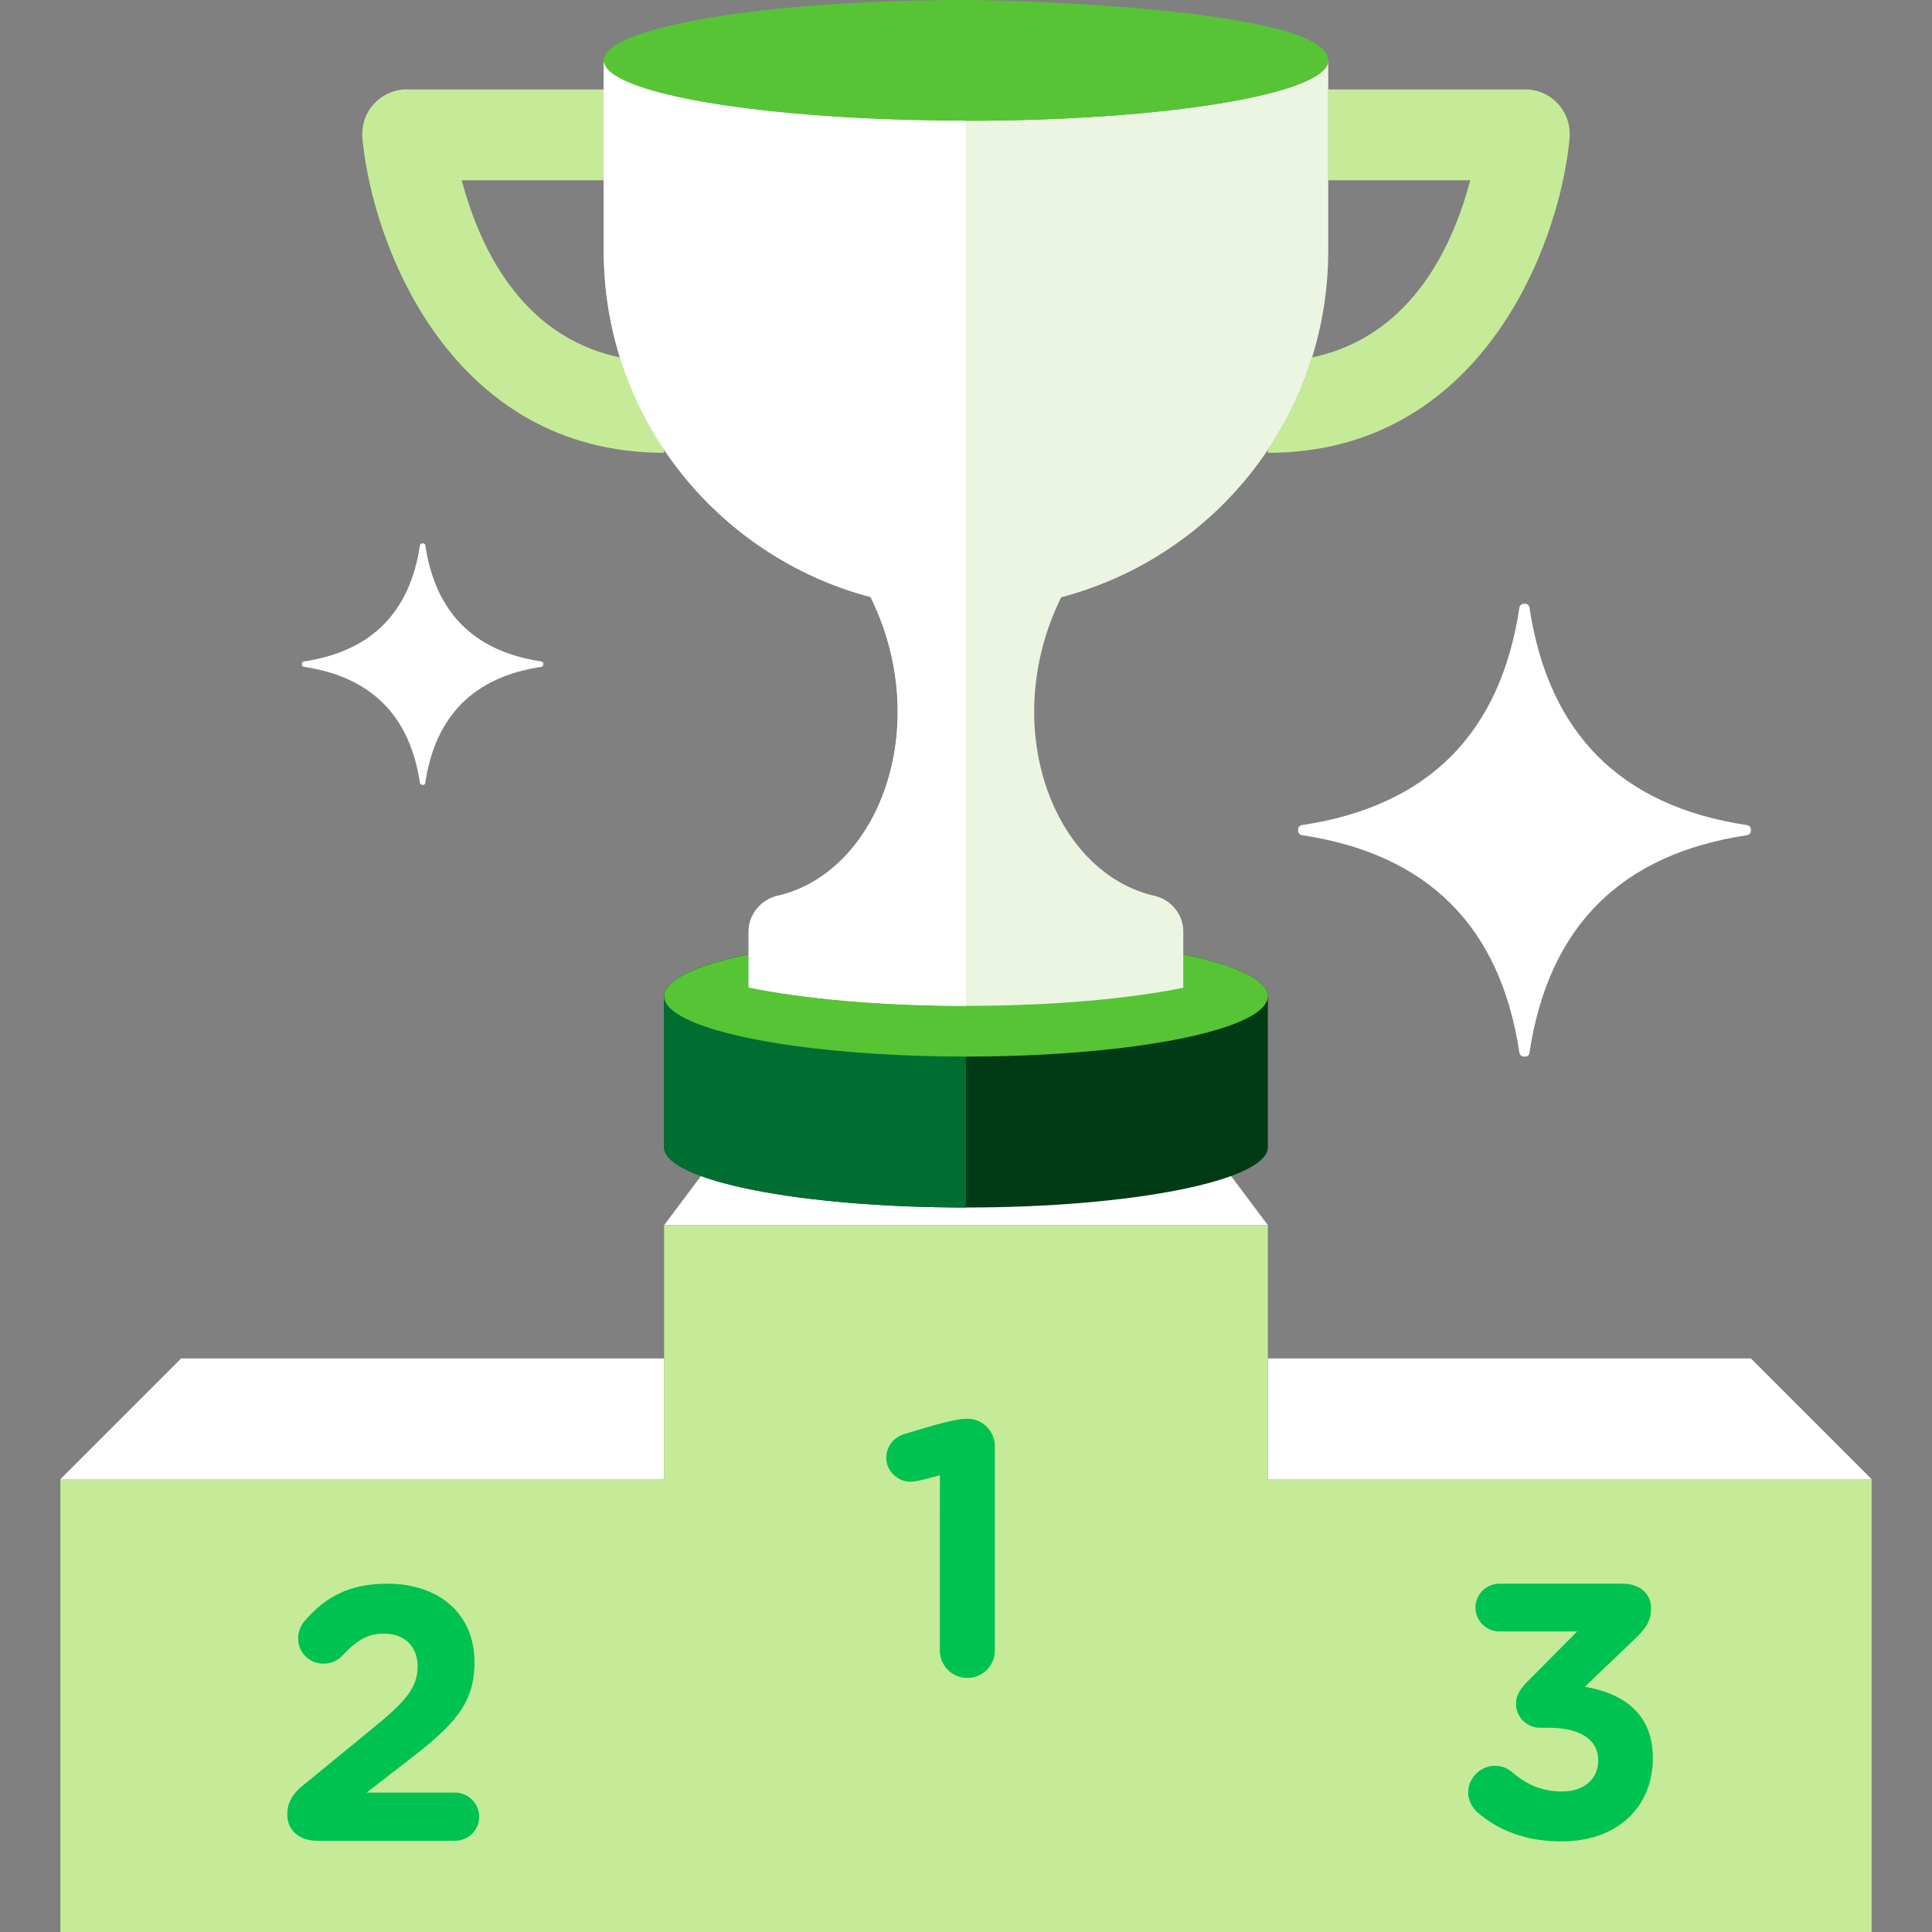 <?xml version="1.0" encoding="iso-8859-1"?>
<!-- Generator: Adobe Illustrator 19.0.0, SVG Export Plug-In . SVG Version: 6.00 Build 0)  -->
<svg version="1.1" id="Layer_1" xmlns="http://www.w3.org/2000/svg" xmlns:xlink="http://www.w3.org/1999/xlink" x="0px" y="0px"
	 viewBox="0 0 481.882 481.882" style="enable-background:new 0 0 481.882 481.882;" xml:space="preserve">
<rect x="0" y="0" width="481.882" height="481.882" fill="#808080" stroke="none"/>
<g>
	<polygon style="fill:#FFFFFF;" points="15.059,368.941 45.176,338.824 165.647,338.824 165.647,368.941 	"/>
	<polygon style="fill:#FFFFFF;" points="165.647,305.581 188.235,275.464 293.647,275.464 316.235,305.581 	"/>
	<polygon style="fill:#FFFFFF;" points="466.824,368.941 436.706,338.824 316.235,338.824 316.235,368.941 	"/>
</g>
<polygon style="fill:#C5EB98;" points="316.235,368.941 316.235,305.581 165.647,305.581 165.647,368.941 15.059,368.941 
	15.059,481.882 466.824,481.882 466.824,368.941 "/>
<g>
	<path style="fill:#00C250;" d="M234.428,367.955c-1.694,0.444-5.685,1.626-7.311,1.626c-3.26,0-6.061-2.696-6.061-5.963
		c0-2.793,1.807-5.15,4.608-5.956c3.494-1.016,11.806-3.795,15.443-3.795h0.181c3.787,0,6.852,3.072,6.852,6.859v50.936
		c0,3.795-3.064,6.859-6.852,6.859c-3.795,0-6.867-3.064-6.867-6.859L234.428,367.955L234.428,367.955z"/>
	<path style="fill:#00C250;" d="M75.264,445.568l17.973-14.712c7.853-6.423,10.925-9.939,10.925-15.179
		c0-5.331-3.531-8.222-8.493-8.222c-3.976,0-6.769,1.724-10.293,5.512c-0.904,0.986-2.53,1.988-4.698,1.988
		c-3.524,0-6.325-2.801-6.325-6.325c0-1.544,0.632-3.162,1.634-4.337c5.06-5.865,11.016-9.291,20.585-9.291
		c13.086,0,21.768,7.68,21.768,19.501v0.181c0,10.549-5.429,15.804-16.617,24.471l-10.293,7.951h22.031
		c3.336,0,6.054,2.703,6.054,6.046c0,3.343-2.711,5.971-6.054,5.971H79.149c-4.337,0-7.499-2.44-7.499-6.603
		C71.65,449.807,72.915,447.458,75.264,445.568z"/>
	<path style="fill:#00C250;" d="M368.542,452.073c-1.265-1.092-2.357-2.982-2.357-4.969c0-3.614,3.064-6.686,6.694-6.686
		c1.988,0,3.328,0.813,4.427,1.717c3.607,3.072,7.386,4.698,12.371,4.698c5.233,0,8.945-2.982,8.945-7.68v-0.181
		c0-5.15-4.593-8.026-12.371-8.026h-2.176c-3.253,0-5.956-2.703-5.956-5.956c0-1.897,0.806-3.531,2.982-5.692l12.28-12.378h-19.426
		c-3.253,0-5.956-2.711-5.956-5.963c0-3.253,2.703-5.956,5.956-5.956h30.803c4.066,0,7.055,2.357,7.055,6.129
		c0,3.441-1.634,5.338-4.164,7.763l-12.371,11.829c8.576,1.431,16.971,5.956,16.971,17.702v0.181
		c0,11.912-8.659,20.676-22.746,20.676C380.469,459.294,373.692,456.493,368.542,452.073z"/>
</g>
<path style="fill:#003B15;" d="M240.941,233.412c-41.585,0-75.294,6.746-75.294,15.059v37.647c0,8.312,33.709,15.059,75.294,15.059
	s75.294-6.746,75.294-15.059v-37.647C316.235,240.158,282.526,233.412,240.941,233.412z"/>
<g>
	<path style="fill:#FFFFFF;" d="M135.017,166.325c0.294-0.045,0.512-0.301,0.512-0.595v-0.158c0-0.301-0.218-0.55-0.512-0.595
		c-16.776-2.515-26.413-12.16-28.928-28.936c-0.045-0.294-0.301-0.512-0.602-0.512h-0.151c-0.301,0-0.557,0.218-0.602,0.512
		c-2.515,16.776-12.152,26.421-28.928,28.936c-0.294,0.045-0.512,0.294-0.512,0.595v0.158c0,0.294,0.218,0.55,0.512,0.595
		c16.776,2.515,26.413,12.16,28.928,28.928c0.045,0.294,0.301,0.512,0.602,0.512h0.211c0.256,0,0.474-0.188,0.52-0.452
		C108.574,178.507,118.219,168.84,135.017,166.325z"/>
	<path style="fill:#FFFFFF;" d="M435.742,208.316c0.55-0.083,0.964-0.55,0.964-1.107v-0.301c0-0.55-0.414-1.032-0.964-1.107
		c-31.45-4.721-49.528-22.807-54.257-54.249c-0.075-0.557-0.542-0.964-1.099-0.964h-0.301c-0.557,0-1.039,0.414-1.114,0.964
		c-4.721,31.45-22.792,49.528-54.249,54.249c-0.542,0.083-0.956,0.557-0.956,1.114v0.286c0,0.557,0.414,1.032,0.964,1.107
		c31.45,4.721,49.521,22.799,54.242,54.257c0.09,0.55,0.557,0.964,1.114,0.964h0.414c0.482,0,0.896-0.354,0.971-0.836
		C386.168,231.168,404.247,213.045,435.742,208.316z"/>
</g>
<path style="fill:#006E31;" d="M165.647,248.471v37.647c0,8.312,33.709,15.059,75.294,15.059v-67.765
	C199.356,233.412,165.647,240.158,165.647,248.471z"/>
<ellipse style="fill:#56C435;" cx="240.941" cy="248.471" rx="75.294" ry="15.059"/>
<path style="fill:#C5EB98;" d="M388.706,26.014c-2.146-2.364-5.075-3.712-8.267-3.712h-49.144v22.656h35.433
	c-4.021,15.014-13.832,38.822-39.469,44.19c-2.575,8.267-6.317,16.015-11.023,23.055v0.738c52.864,0,72.621-51.162,75.234-78.223
	C391.778,31.541,390.852,28.378,388.706,26.014z"/>
<path style="fill:#ECF5E1;" d="M240.941,30.118c-49.897,0-90.353-6.746-90.353-15.059v47.473c0,41.495,28.25,76.258,66.552,86.385
	c15.849,32.113,2.153,68.811-23.364,74.564c-3.637,0.828-7.055,4.367-7.055,8.809v13.997c13.816,2.831,33.084,4.593,54.43,4.593
	c21.12,0,40.207-1.724,53.986-4.503v-14.095c0-4.472-3.381-7.974-7.055-8.809c-25.495-5.76-39.191-42.398-23.409-74.488
	c20.661-5.451,39.01-18.199,51.336-36.457c9.638-14.261,15.285-31.473,15.285-49.995V15.059
	C331.294,23.371,290.839,30.118,240.941,30.118z"/>
<path style="fill:#56C435;" d="M240.941,0c-50.394,0-90.353,6.874-90.353,15.059c0,8.312,40.456,15.059,90.353,15.059
	s90.353-6.746,90.353-15.059C331.294,2.568,256.527,0,240.941,0z"/>
<path style="fill:#C5EB98;" d="M154.707,89.163c-25.69-5.338-35.524-29.176-39.552-44.205h35.433V22.302h-49.144
	c-3.192,0-6.121,1.348-8.267,3.712c-2.146,2.357-3.072,5.527-2.763,8.704c2.613,27.061,22.362,78.223,75.234,78.223v-0.813
	C160.956,105.118,157.274,97.393,154.707,89.163z"/>
<path style="fill:#FFFFFF;" d="M150.588,15.059v47.473c0,41.495,28.25,76.258,66.552,86.385
	c15.849,32.113,2.153,68.811-23.364,74.564c-3.637,0.828-7.055,4.367-7.055,8.809v13.997c13.764,2.824,32.949,4.578,54.212,4.593
	V30.118C191.044,30.118,150.588,23.371,150.588,15.059z"/>
<g>
</g>
<g>
</g>
<g>
</g>
<g>
</g>
<g>
</g>
<g>
</g>
<g>
</g>
<g>
</g>
<g>
</g>
<g>
</g>
<g>
</g>
<g>
</g>
<g>
</g>
<g>
</g>
<g>
</g>
</svg>
